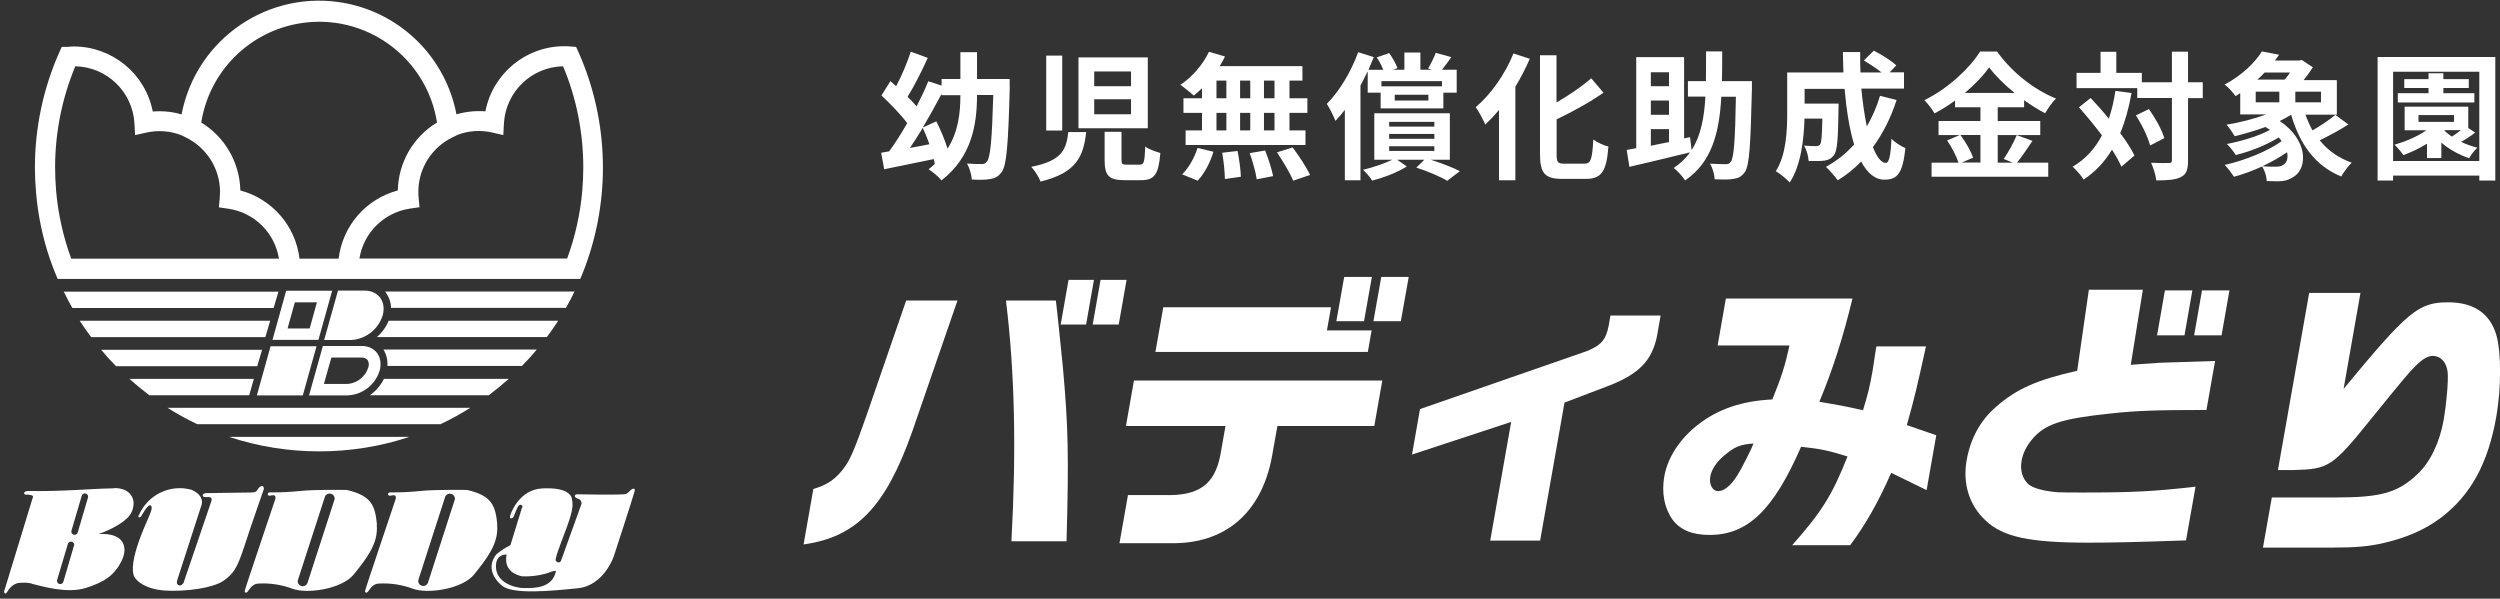 <?xml version="1.0" encoding="UTF-8"?><svg id="b" xmlns="http://www.w3.org/2000/svg" xmlns:xlink="http://www.w3.org/1999/xlink" viewBox="0 0 196.9 47.15"><rect x="0" y="0" width="196.9" height="47.15" fill="#333333" stroke="none"/><defs><style>.h{fill:none;}.i{fill:#fff;}.j{clip-path:url(#g);}.k{clip-path:url(#d);}</style><clipPath id="d"><rect class="h" width="50.37" height="47.15"/></clipPath><clipPath id="g"><path class="h" d="m25.12,35.56c-12.35,0-22.37-10.01-22.38-22.36,0-5.94,2.36-11.63,6.56-15.83,8.74-8.73,22.91-8.73,31.64.01,8.73,8.74,8.73,22.91-.01,31.64-4.19,4.2-9.88,6.56-15.82,6.54Z"/></clipPath></defs><g id="c"><g class="k"><g id="e"><g id="f"><g class="j"><path class="h" d="m18.03,34.42h14.18c.85-.29,1.68-.62,2.48-1.01H15.54c.81.39,1.65.73,2.5,1.01Z"/><path class="i" d="m19.63,31.13h-7.87c-.54-.41-1.06-.84-1.57-1.29h9.8l-.36,1.29Zm-4.09,2.28h19.15c.81-.38,1.59-.81,2.35-1.29H13.2c.75.48,1.53.91,2.33,1.29Zm5.75-8.15H6.28c.28.44.58.87.9,1.29h13.72l.38-1.29Zm-.64,2.29H7.97c.37.45.76.88,1.17,1.29h11.12l.38-1.29Zm1.28-4.58H5.02c.21.43.44.86.68,1.29h15.85l.38-1.29Zm3.22,12.58c2.41,0,4.81-.38,7.1-1.14h-14.2c2.29.76,4.68,1.14,7.09,1.14h.02Zm5.25-12.48c.25.34.39.76.4,1.18h13.79c.24-.42.46-.85.68-1.29h-14.95s.06.07.09.1Zm.12,5.75h10.59c.41-.41.8-.84,1.17-1.29h-12.08c.24.39.35.85.31,1.3h0Zm-.84-2.27h13.4c.32-.42.61-.85.9-1.29h-13.37c-.2.5-.52.94-.93,1.29Zm-.55,4.58h9.37c.54-.41,1.06-.84,1.57-1.29h-9.83c-.26.52-.64.96-1.11,1.29Zm-6.59-8.23h3.62l-1.08,3.87h-3.62l1.08-3.87Zm.11,2.97h1.74l.57-2.06h-1.74l-.57,2.06Zm4.73,5.27h-3.04l1.09-3.89h3.07c1.07,0,1.69.87,1.4,1.95-.35,1.11-1.35,1.89-2.51,1.94Zm-1.87-.9h1.87c.75-.06,1.39-.57,1.62-1.28.08-.2.06-.43-.05-.61-.12-.13-.3-.2-.48-.19h-2.37l-.59,2.08Zm3.22-7.35h-2.11l-1.09,3.89h2.12c1.15-.06,2.15-.84,2.49-1.94.3-1.07-.33-1.95-1.41-1.95Zm-8.5,8.25h3.62l1.08-3.87h-3.62l-1.08,3.87Zm27.18-15.97c-.15,1.77-.52,3.51-1.09,5.19h0c-.18.55-.39,1.09-.62,1.61H4.54c-.23-.53-.43-1.06-.62-1.61h0c-.57-1.68-.93-3.42-1.08-5.19-.06-.68-.09-1.33-.09-1.98,0-3.12.65-6.21,1.92-9.07l.19-.43h.47c.18-.01.34-.03.47-.03,3.03,0,5.65,2.14,6.23,5.12.18,0,.34-.02.52-.02.59,0,1.18.08,1.75.25C15.45,3.02,21.22-.89,27.2.25c4.43.85,7.9,4.31,8.75,8.75.57-.16,1.16-.25,1.75-.25.18,0,.35,0,.53.02.58-2.98,3.19-5.14,6.23-5.13.15,0,.3,0,.47.02l.47.04.19.43c1.27,2.85,1.92,5.94,1.92,9.07-.01.65-.04,1.31-.1,1.97Zm-25.44,5.2c-.33-2.04-1.94-3.63-3.98-3.93l-.75-.11.07-.76c0-.16.02-.31.02-.46,0-1.83-1.06-3.49-2.7-4.29l-.39-.19c-.86-.32-1.8-.39-2.7-.19l-.9.2-.05-.92c-.14-2.49-2.17-4.45-4.66-4.5-1.05,2.53-1.59,5.24-1.59,7.98,0,.6.03,1.22.08,1.84.16,1.82.56,3.61,1.19,5.33h16.36Zm4.7,0c.31-2.58,2.15-4.7,4.66-5.37.05-2.2,1.21-4.22,3.09-5.35-.81-5.13-5.62-8.63-10.75-7.82-4.03.64-7.18,3.79-7.82,7.82,1.87,1.14,3.03,3.16,3.08,5.35,2.51.67,4.35,2.8,4.66,5.37h3.08Zm19.27-7.17c0-2.74-.53-5.45-1.59-7.98-2.49.05-4.52,2.01-4.66,4.5l-.05.92-.9-.21c-.9-.2-1.84-.14-2.7.19l-.39.19c-1.65.8-2.7,2.46-2.7,4.29,0,.15,0,.31.02.46l.07.76-.76.11c-2.04.31-3.65,1.9-3.97,3.93h16.36c.63-1.72,1.03-3.51,1.19-5.33.05-.62.08-1.22.08-1.84h0Z"/></g><path class="i" d="m9,38.46c-2,.03-3.96.26-6.76.21,0,0-.34,0-.34.17s.29.11.29.11l.31.06s.18.03.05.28l-2.23,7.3s.03.31.23.06c0,0,.38-.79,1.14-.75.32-.03.65,0,.95.11.74.18,2.68.76,4.14.29,1.46-.46,2.23-1.01,2.78-2.09s.25-2.27-1.79-2.15c0,0,2.18-.74,2.61-1.76.43-1.02-.15-1.87-1.38-1.86m-3.18,4.55l-.83,2.83c-.04.14-.18.21-.32.17-.14-.04-.21-.18-.17-.32l.84-2.81c.03-.14.16-.23.3-.2.14.03.23.16.2.3,0,.02,0,.03-.01.05m1.1-3.82l-.81,2.75c-.04.14-.18.21-.32.17-.14-.04-.21-.18-.17-.32l.81-2.75c.04-.14.18-.21.32-.17.14.04.21.18.17.32"/><path class="i" d="m10.91,40.58s-.08.31.2.1c0,0,.53-1.01.76-.87.23.14-.11.79-.23,1.09s-1.87,3.97-.87,4.77c0,0,.56.72,2.2.84,1.64.11,3.81-.2,4.62-.76.8-.56,1.09-.99,1.66-2.74.57-1.76,1.51-4.42,1.53-4.49s-.03-.38-.31-.17c-.28.21-.13.43-.68.44-.54.02-3.26.03-3.57.05-.31.02-.34.29-.08.31.25.02.68-.11.48.4l-2.17,6.37s-.21.31-.41.15c0,0-.18-.05-.08-.38l1.88-5.82s.41-.79-.77-1.3c-1.69-.46-3.46.41-4.14,2.03"/><path class="i" d="m29.69,41.32c-.15-1.48-.4-2.27-2.37-2.73,0,0-2.45-.05-3.68.08-.79.08-1.58.12-2.37.11,0,0-.21,0-.18.17s.31.05.43.05.23.08.15.34-2.4,7.1-2.4,7.21.1.2.23.05.36-.64.87-.64c.9-.05,1.8.09,2.64.4,1.12.44,3.91.06,4.87-1.14.96-1.2,1.94-2.41,1.79-3.89m-3.33-1.97l-2.11,6.51c-.05.21-.27.34-.48.29-.21-.05-.34-.27-.29-.48,0-.02.01-.04.02-.05l2.11-6.51c.08-.2.31-.3.52-.22.18.07.28.27.24.46"/><path class="i" d="m39.17,41.32c-.15-1.48-.4-2.27-2.37-2.73,0,0-2.45-.05-3.68.08-.79.08-1.58.12-2.37.11,0,0-.22,0-.18.17s.31.05.43.05.23.08.15.34-2.4,7.1-2.4,7.21.1.2.23.05.36-.64.87-.64c.9-.05,1.8.09,2.65.4,1.12.44,3.91.06,4.86-1.14s1.94-2.41,1.79-3.89m-3.34-1.96l-2.1,6.51c-.07.21-.29.32-.5.25-.21-.07-.32-.29-.25-.49,0,0,0,0,0,0l2.1-6.51c.08-.2.31-.3.52-.22.18.07.28.27.24.46"/><path class="i" d="m49.64,38.62c-.09.12-.2.22-.34.28-.23.11-3.65.03-3.85.03s-.29.23.05.34c.19.04.32.22.3.41l-1.61,4.47c-.03.11-.15.17-.26.14-.05-.01-.09-.05-.12-.09-.21-.03.3-1.23.84-2.7.54-1.47.46-1.78.4-2.19s-.57-.94-2.37-.84c-1.79.1-2.48,1.97-2.51,2.2s.15.17.23.1.15-.39.36-.8c.17-.32.27-.21.36-.15s-.02.2-.02.2l-.9,2.92c-.39.19-.76.43-1.1.71-.68.85-.41,1.77.44,2.48s3.91.41,5.97.2c2.06-.21,2.83-2.51,2.83-2.51,0,0,1.56-4.78,1.64-5.13s-.25-.17-.34-.06m-8.36,7.69c-.94-.03-2.17-.52-2.22-1.63s.84-1.01.84-1.01c-.25,1.28.76,1.61,1.22,1.71.73.03,1.46-.07,2.15-.3.16-.08.34-.13.52-.13-.25,1.31-1.58,1.38-2.51,1.35"/></g></g></g><path class="i" d="m64.07,38.51c1.14-.34,1.8-.8,2.5-1.79.39-.53.79-1.47,1.66-3.95l3.14-9.1h4.04l-3.57,10.34c-2.1,5.93-4.4,8.29-8.55,8.87l.77-4.37Zm19.09-14.84c.06.57.13,1.08.18,1.61l.37,3.61c.42,4.69.48,6.94.29,13.74h-4.34c.39-7.17.27-13.23-.43-18.96h3.93Zm3-1.63l-.62,3.52h-2l.62-3.52h2Zm2.57,0l-.62,3.52h-2.05l.62-3.52h2.05Z"/><path class="i" d="m89.31,29.97h19.56l-.63,3.58h-7.63l-.43,2.41c-.83,4.46-3.72,6.92-8.03,6.82h-3.98l.67-3.79h2.83c2.72.09,3.98-.8,4.44-3.12l.41-2.32h-7.84l.63-3.58Zm15.52-5.77l-.32,1.82h3.52l-.3,1.7h-16.73l.62-3.52h13.21Zm1.04-2.39h2.18l-.62,3.49h-2.18l.62-3.49Zm5.08,0l-.62,3.49h-2.16l.62-3.49h2.16Z"/><path class="i" d="m130.79,24.84l-.19,1.1c-.33,2.28-1.29,3.38-3.71,4.37l-3.67,1.4-1.92,10.87h-3.93l1.65-9.35-7.81,2.57.63-3.58,13.15-4.57c1.11-.46,1.49-.87,1.71-2l.14-.8h3.95Z"/><path class="i" d="m135.28,27.21l.65-3.7h9.97c-.71,2.96-1.58,5.7-2.61,8.13,1.63.28,1.87.32,3.44.67.38-1.24.52-1.79.75-3.08.06-.37.17-1.1.3-1.95h3.91c-.7,3.17-.89,4.02-1.51,6.2l2.32.8-.76,4.32-2.79-1.36c-1.03,2.34-2.04,4.11-3.23,5.7h-4.57c2.32-2.62,3.15-3.93,4.36-6.99-1.5-.46-2.08-.6-3.66-.76-2.17,4.99-4.21,6.94-7.2,6.94-1.38,0-2.3-.39-2.91-1.19-.65-.9-.89-2.11-.66-3.42.26-1.49,1.24-2.99,2.7-4.11,1.54-1.19,3.43-1.84,5.81-1.95.73-1.82.98-2.57,1.35-4.25h-5.65Zm.52,8.66c-.62.53-1,1.1-1.1,1.68-.1.6.17,1.13.61,1.13.57,0,1.18-.57,1.79-1.7.3-.55.66-1.26.85-1.68.04-.09.08-.21.16-.37-1.05.07-1.52.27-2.3.94Z"/><path class="i" d="m164.54,22.82h4.23l-.95,5.91c1.02-.07,1.98-.14,2.3-.16.32,0,1.34-.05,4.34-.14l-.68,3.86c-3.93,0-5.48.05-7.59.28-3.87.41-5.13.83-6.15,2.04-.44.53-.72,1.1-.82,1.68-.13.74.07,1.42.53,1.84.36.32,1.21.55,2.32.64.32.02.98.02,2.06.02,3.84,0,5.58-.09,8.79-.46l-.75,4.23c-3.93.14-5.89.18-7.64.18-4.69,0-6.77-.44-8.15-1.75-1.28-1.19-1.81-2.89-1.49-4.73.3-1.72,1.08-3.15,2.33-4.23,1.6-1.4,3.2-2.11,6.38-2.83l.92-6.39Zm8.13.05l-.62,3.54h-2.16l.62-3.54h2.16Zm2.92,0l-.62,3.54h-2.16l.62-3.54h2.16Z"/><path class="i" d="m178.91,39.18h5.06c3.54,0,4.87-.37,6.41-1.82,1.02-.94,1.78-2.53,2.09-4.32.21-1.22.37-3.03.31-3.7-.07-.78-.53-1.31-1.19-1.31-.34,0-.78.23-1.31.76-.5.48-.96,1.03-3.61,4.3-2.97,3.68-3.28,3.86-6,3.93h-1.26l2.46-13.95h4.04l-1.33,7.56c5.05-6.11,5.89-6.82,8.23-6.82,2.02,0,3.29.87,3.8,2.57.4,1.4.39,4.18,0,6.43-.65,3.68-2,6.16-4.34,7.95-1.22.92-2.69,1.58-4.51,2-1.17.28-2.25.37-4.22.37h-5.31l.7-3.95Z"/><path class="i" d="m79.53,6.85c-.12,4.54-.25,6.17-.63,6.69-.27.37-.52.5-.91.56-.36.07-.89.07-1.45.04-.02-.36-.17-.9-.38-1.26.51.04.96.04,1.18.04.17,0,.28-.04.39-.2.27-.3.4-1.68.5-5.24h-1.28c0,2.3-.4,4.86-2.8,6.73-.23-.3-.67-.65-1.01-.88.17-.13.33-.27.48-.41-.02-.12-.04-.25-.08-.39-1.37.28-2.79.58-3.9.8l-.24-1.3c.2-.03.4-.07.63-.11.46-.63.96-1.4,1.42-2.22-.52-.7-1.34-1.54-2.03-2.18l.71-1.13c.14.13.29.26.45.4.45-.85.88-1.87,1.15-2.72l1.34.49c-.48,1.05-1.06,2.22-1.59,3.06.26.26.5.51.71.76.35-.68.67-1.36.92-1.98l1.05.34v-.52h1.48v-2.11h1.31v2.11h2.57v.61Zm-6.33,4.5c-.15-.43-.34-.88-.52-1.28-.35.55-.68,1.1-1.01,1.58.5-.09,1.01-.18,1.53-.29Zm.55-1.78c.34.67.67,1.46.88,2.14.87-1.38,1.01-2.88,1.01-4.21h-1.48v-.11c-.46.88-.97,1.79-1.48,2.65l1.06-.48Z"/><path class="i" d="m85.55,10.4c-.22,1.91-.75,3.21-3.6,3.9-.12-.35-.46-.88-.73-1.16,2.44-.48,2.76-1.37,2.92-2.74h1.4Zm-1.89-6.02v5.9h-1.26v-5.9h1.26Zm6.74.14v5.58h-5.46v-5.58h5.46Zm-4.22,2.27h2.9v-1.16h-2.9v1.16Zm0,2.21h2.9v-1.18h-2.9v1.18Zm2.15,1.38v2.21c0,.33.05.38.42.38h1c.35,0,.4-.18.45-1.43.26.22.85.41,1.19.51-.14,1.71-.48,2.14-1.51,2.14h-1.33c-1.25,0-1.55-.4-1.55-1.58v-2.23h1.33Z"/><path class="i" d="m94.66,6.96c-.22.21-.42.4-.64.57-.24-.23-.76-.64-1.05-.85.91-.6,1.77-1.59,2.25-2.6l1.26.37c-.12.26-.26.51-.42.76h6.52v1.14h-1.02v1.39h1.41v1.15h-1.41v1.38h1.26v1.15h-9.44v-1.15h1.29v-1.38h-1.46v-1.15h1.46v-.78Zm-1.56,6.78c.48-.46.97-1.29,1.22-2.09l1.25.3c-.24.83-.71,1.72-1.24,2.28l-1.23-.5Zm2.71-6h.78v-1.39h-.78v1.39Zm0,2.53h.78v-1.38h-.78v1.38Zm1.66,1.62c.13.66.25,1.52.26,2.03l-1.26.18c0-.52-.09-1.41-.21-2.07l1.21-.14Zm1-4.15v-1.39h-.8v1.39h.8Zm-.8,1.15v1.38h.8v-1.38h-.8Zm1.97,2.96c.26.64.53,1.49.63,2.02l-1.29.25c-.07-.52-.32-1.4-.55-2.06l1.22-.21Zm.74-5.5h-.83v1.39h.83v-1.39Zm0,2.54h-.83v1.38h.83v-1.38Zm1.43,2.72c.49.66,1.1,1.58,1.37,2.17l-1.33.45c-.23-.58-.8-1.53-1.28-2.23l1.24-.39Z"/><path class="i" d="m107.7,5.65c-.17.36-.36.73-.55,1.09v7.46h-1.23v-5.55c-.24.31-.49.61-.74.87-.12-.32-.47-1.03-.68-1.34.98-.98,1.91-2.52,2.47-4.07l1.23.39c-.13.33-.27.66-.42,1h1.17c-.13-.32-.31-.68-.52-.98l.98-.34c.27.36.53.86.66,1.18l-.35.13h.89v-1.35h1.26v1.35h.89l-.28-.1c.21-.35.47-.87.6-1.23l1.23.34c-.26.37-.52.71-.74.99h1.16v1.81h-1.05v1.24h-4.94v-1.24h-1.02v-1.66Zm4.98,6.93c.85.27,1.76.62,2.3.9l-1,.76c-.54-.33-1.51-.74-2.43-1.04l.63-.62h-2.14l.76.53c-.74.47-1.81.88-2.73,1.11-.15-.26-.48-.63-.72-.85.8-.18,1.69-.5,2.31-.79h-1.42v-3.66h5.95v3.66h-1.52Zm-3.88-6.19v.41h4.77v-.41h-4.77Zm.61,3.58h3.56v-.37h-3.56v.37Zm0,.96h3.56v-.38h-3.56v.38Zm0,.96h3.56v-.37h-3.56v.37Zm3.09-4.43h-2.65v.46h2.65v-.46Z"/><path class="i" d="m120.48,4.64c-.32.74-.7,1.48-1.13,2.19v7.37h-1.29v-5.54c-.35.42-.72.81-1.08,1.15-.14-.33-.51-1.04-.75-1.37,1.17-.99,2.31-2.58,2.97-4.23l1.28.42Zm4.31,8.25c.52,0,.61-.37.7-1.9.3.23.85.48,1.19.55-.15,1.87-.49,2.55-1.77,2.55h-1.86c-1.37,0-1.76-.43-1.76-1.97v-7.77h1.3v3.72c1.02-.59,2.02-1.28,2.74-1.9l.96,1.13c-1.08.76-2.42,1.49-3.69,2.1v2.74c0,.64.08.75.6.75h1.6Z"/><path class="i" d="m137.98,6.99c-.1,4.45-.2,6.05-.55,6.55-.25.37-.51.49-.9.55-.35.07-.91.05-1.48.03-.02-.35-.15-.89-.38-1.23.53.03,1.02.04,1.26.04.17,0,.28-.03.38-.18.25-.29.35-1.64.41-5.13h-1.15c-.16,2.87-.75,5.15-2.85,6.59-.2-.32-.6-.75-.9-.98.53-.36.96-.76,1.28-1.23-1.66.41-3.44.83-4.77,1.14l-.21-1.33c.22-.04.48-.09.75-.14v-7.17h3.77v6.4l.47-.1.12,1.02c.73-1.13.99-2.53,1.09-4.21h-1.38v-1.22h1.42c.01-.74.01-1.51.01-2.34h1.27c0,.81,0,1.6-.02,2.34h2.36v.58Zm-7.96-1.3v1.1h1.43v-1.1h-1.43Zm1.43,2.23h-1.43v1.12h1.43v-1.12Zm-1.43,3.56c.46-.09.93-.2,1.43-.29v-1.02h-1.43v1.31Z"/><path class="i" d="m149.38,7.86c-.45,1.41-1.09,2.67-1.87,3.73.31.78.66,1.24,1.01,1.24.26,0,.39-.54.45-1.9.29.3.75.59,1.1.73-.21,2.01-.64,2.49-1.65,2.49-.76,0-1.36-.54-1.84-1.43-.55.58-1.16,1.07-1.84,1.48-.2-.28-.66-.81-.93-1.06.84-.46,1.59-1.05,2.22-1.76-.37-1.23-.61-2.75-.75-4.38h-3.15v1.16h2.68s-.01.34-.01.49c-.03,2.28-.1,3.25-.35,3.56-.21.28-.42.38-.75.44-.28.04-.75.04-1.25.03-.02-.38-.16-.88-.36-1.21.39.03.76.04.93.04.15,0,.24-.02.33-.13.11-.15.15-.67.18-2.04h-1.41c-.04,1.59-.27,3.7-1.16,5.03-.23-.25-.8-.73-1.1-.88.83-1.3.9-3.19.9-4.61v-3.17h4.43c-.02-.53-.04-1.06-.04-1.61h1.36c-.01.54,0,1.08.02,1.61h1.66c-.4-.33-.95-.67-1.39-.95l.78-.77c.6.3,1.39.8,1.77,1.16l-.52.55h1.13v1.28h-3.36c.1,1.09.25,2.11.43,2.98.42-.73.78-1.53,1.04-2.41l1.29.32Z"/><path class="i" d="m160.08,11.09c-.41.6-.84,1.26-1.22,1.72h2.46v1.11h-9.19v-1.11h2.12c-.16-.49-.52-1.22-.9-1.75l.99-.42h-1.66v-1.11h3.3v-1.08h-2v-.53c-.51.37-1.06.72-1.62,1.01-.16-.3-.52-.77-.8-1.04,1.85-.9,3.59-2.53,4.39-3.83h1.34c1.17,1.64,2.92,3.01,4.64,3.7-.33.33-.62.76-.86,1.16-.54-.28-1.11-.64-1.65-1.03v.56h-2.08v1.08h3.35v1.11h-3.35v2.17h1.18l-.71-.29c.36-.51.79-1.3,1.03-1.88l1.24.46Zm-5.68-.46c.41.55.84,1.29,1,1.79l-.89.38h1.47v-2.17h-1.58Zm4.27-3.31c-.8-.65-1.52-1.36-2-2.01-.47.65-1.14,1.36-1.92,2.01h3.92Z"/><path class="i" d="m167.88,7.33c-.21,1.17-.5,2.23-.89,3.16.48.63.87,1.24,1.12,1.76l-1.03.88c-.17-.39-.42-.85-.74-1.34-.58.96-1.31,1.74-2.23,2.35-.15-.26-.6-.77-.87-1.01,1.01-.59,1.76-1.42,2.31-2.47-.58-.77-1.22-1.54-1.81-2.21l.92-.73c.47.5.97,1.05,1.43,1.63.23-.67.4-1.4.52-2.19l1.26.16Zm5.61.4h-1.16v4.89c0,.73-.13,1.11-.54,1.31-.41.23-1.05.28-1.96.28-.04-.38-.23-1-.41-1.39.61.03,1.2.02,1.38.02.2,0,.26-.05.26-.23v-4.89h-2.73v-.78h-4.78v-1.2h1.89v-1.66h1.24v1.66h2.01v.74h2.37v-2.41h1.27v2.41h1.16v1.24Zm-4.24.86c.51.72,1.03,1.65,1.21,2.29l-1.12.58c-.16-.64-.63-1.63-1.12-2.37l1.03-.5Z"/><path class="i" d="m184.99,9.78c-.72.47-1.58.93-2.29,1.27.64.79,1.48,1.4,2.52,1.76-.27.26-.64.76-.83,1.09-2.06-.85-3.26-2.54-3.94-4.86-.28.17-.59.34-.9.49,2.22,1.49,2.22,3.68,1.11,4.39-.42.27-.74.35-1.26.36-.26,0-.58-.01-.87-.02-.02-.36-.14-.81-.37-1.15-.73.34-1.5.62-2.21.81-.17-.26-.5-.7-.73-.93,1.56-.35,3.39-1.08,4.48-1.87-.06-.1-.14-.2-.23-.29-.98.6-2.27,1.11-3.38,1.38-.16-.26-.47-.65-.7-.87,1.15-.22,2.49-.62,3.39-1.11-.11-.08-.23-.15-.35-.23-.8.29-1.65.54-2.42.73-.13-.22-.45-.7-.65-.91,1.05-.17,2.18-.46,3.13-.81h-2.05v-1.68c-.12.09-.24.16-.37.24-.19-.28-.59-.72-.86-.91,1.38-.73,2.38-1.73,2.94-2.61l1.35.26c-.11.15-.22.3-.33.46h1.91l.2-.05.88.58c-.2.31-.45.67-.73,1.01h2.62v2.72h-2.47c.15.43.34.85.55,1.24.64-.36,1.34-.84,1.8-1.22l1.04.76Zm-7.33-1.72h1.86v-.84h-1.86v.84Zm.7-2.35c-.17.2-.37.38-.58.56h2.16c.15-.17.3-.37.43-.56h-2.02Zm1.77,6.28c-.58.4-1.25.78-1.94,1.1.37.04.73.04,1,.04s.49-.02.66-.16c.26-.16.38-.53.28-.98Zm2.67-4.77h-2.02v.84h2.02v-.84Z"/><path class="i" d="m196.53,4.49v9.73h-1.26v-.39h-6.79v.39h-1.22V4.49h9.27Zm-1.26,8.19v-7.03h-6.79v7.03h6.79Zm-.32-2.24c-.35.27-.75.53-1.11.74.4.18.85.35,1.28.45-.22.2-.52.58-.65.83-.79-.26-1.58-.7-2.19-1.23v1.22h-1.13v-1.13c-.6.37-1.24.67-1.86.9-.13-.21-.48-.62-.7-.82.89-.26,1.81-.65,2.51-1.14h-1.71v-1.86h5.01v1.68l.54.36Zm-.06-2.37h-6.04v-.73h2.42v-.41h-1.91v-.7h1.91v-.46h1.17v.46h2v.7h-2v.41h2.44v.73Zm-4.41,1.53h2.8v-.54h-2.8v.54Zm2.03.68c.17.16.37.33.6.48.23-.15.48-.34.71-.51h-1.27l-.03.03Z"/></g></svg>
